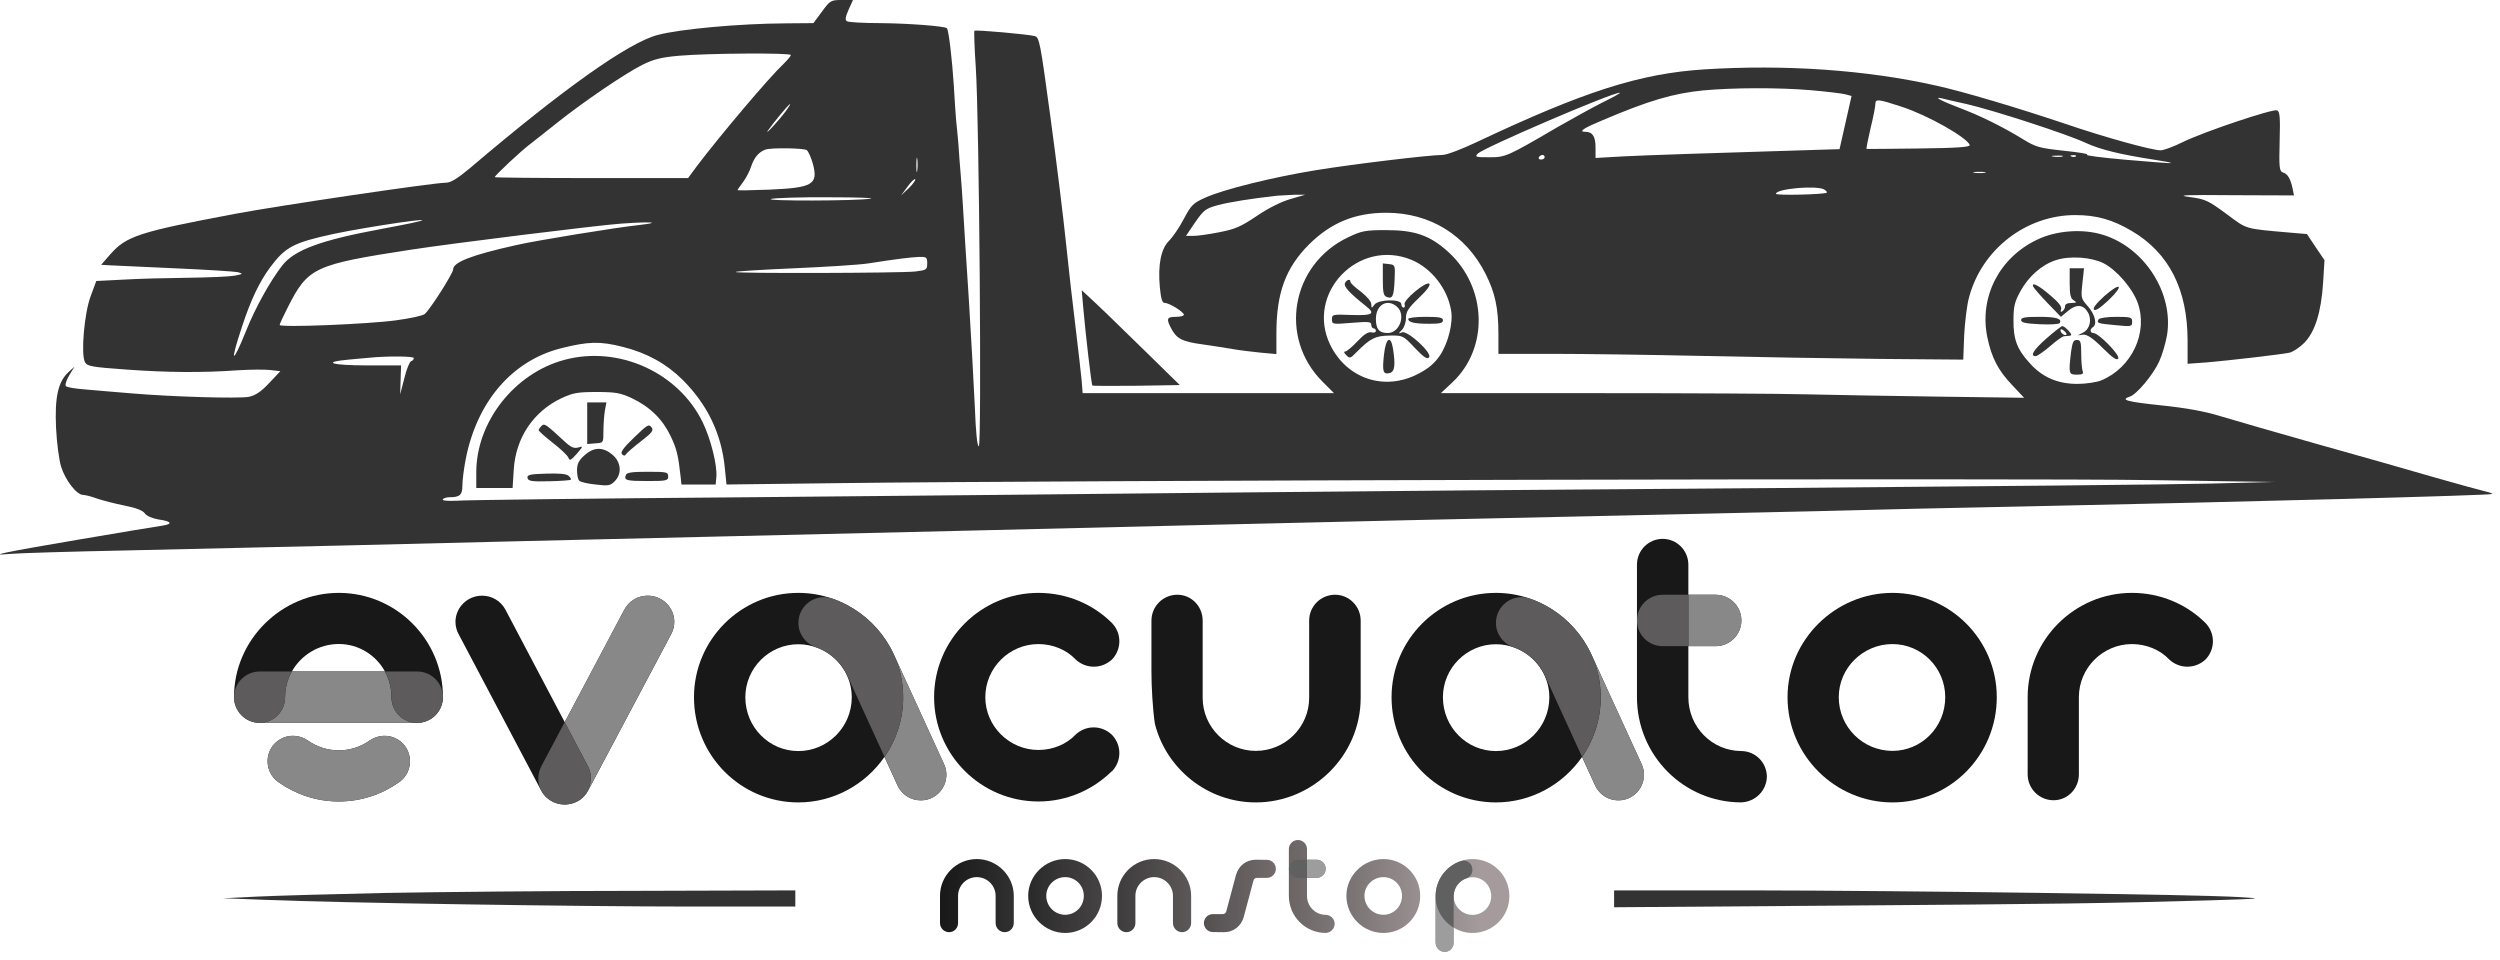 <svg width="125" height="48" viewBox="0 0 125 48" fill="none" xmlns="http://www.w3.org/2000/svg">
<path d="M41.1 0.578L40.672 1.156L39.273 1.168C37.018 1.179 34.034 1.445 32.89 1.746C31.421 2.128 28.149 4.452 23.512 8.395C22.876 8.927 22.54 9.135 22.298 9.135C21.673 9.135 13.937 10.28 11.729 10.696C6.941 11.598 6.329 11.806 5.531 12.697L5.057 13.24L5.438 13.263C5.658 13.275 7.138 13.344 8.722 13.414C10.318 13.483 11.74 13.575 11.902 13.61C12.168 13.691 12.145 13.703 11.729 13.784C11.474 13.83 10.434 13.876 9.416 13.888C8.398 13.899 6.941 13.934 6.19 13.98L4.814 14.05L4.536 14.801C4.212 15.657 4.039 17.715 4.247 18.108C4.363 18.316 4.571 18.351 6.317 18.478C8.398 18.629 10.145 18.64 11.902 18.513C12.503 18.478 13.232 18.467 13.509 18.501L14.018 18.559L13.452 19.16C13.035 19.6 12.769 19.773 12.434 19.843C11.914 19.935 8.641 19.843 6.583 19.669C5.785 19.6 4.744 19.519 4.27 19.473C3.796 19.438 3.357 19.369 3.299 19.311C3.241 19.253 3.31 19.022 3.461 18.767L3.727 18.328L3.426 18.605C2.906 19.08 2.732 19.854 2.802 21.381C2.836 22.121 2.952 23 3.056 23.335C3.264 24.006 3.831 24.746 4.155 24.746C4.27 24.746 4.582 24.827 4.86 24.931C5.138 25.023 5.75 25.185 6.224 25.278C6.803 25.393 7.138 25.52 7.242 25.671C7.335 25.798 7.601 25.914 7.913 25.971C8.583 26.064 8.664 26.203 8.109 26.284C7.878 26.318 5.97 26.631 3.877 26.989C0.269 27.602 -0.748 27.81 0.524 27.694C0.836 27.66 3.461 27.579 6.352 27.521C16.019 27.301 19.754 27.22 26.067 27.058C28.553 27 32.971 26.896 35.896 26.827C38.822 26.758 44.337 26.631 48.153 26.538C51.969 26.445 57.381 26.318 60.179 26.249C62.978 26.18 67.43 26.076 70.066 26.018C72.702 25.96 77.467 25.856 80.647 25.786C83.826 25.717 88.487 25.613 90.996 25.555C93.505 25.486 98.061 25.382 101.114 25.324C112.319 25.093 124.541 24.769 124.611 24.699C124.634 24.676 124.483 24.619 124.275 24.572C124.067 24.526 122.934 24.214 121.754 23.878C120.575 23.532 117.927 22.78 115.857 22.202C113.787 21.612 111.602 20.988 111 20.802C110.249 20.571 109.312 20.398 108.086 20.271C106.329 20.086 105.993 19.993 106.491 19.831C106.826 19.727 107.647 18.756 107.959 18.074C108.11 17.75 108.283 17.148 108.352 16.755C108.688 14.674 107.242 12.396 105.172 11.748C104.166 11.425 102.825 11.517 101.865 11.98C99.957 12.882 98.951 14.859 99.368 16.871C99.587 17.9 99.9 18.513 100.628 19.276L101.206 19.889L96.939 19.831C94.592 19.797 91.609 19.75 90.302 19.716C88.995 19.681 84.358 19.658 79.987 19.658H72.043L72.61 19.126C74.448 17.415 74.356 14.385 72.436 12.616C71.511 11.771 70.748 11.506 69.314 11.506C68.262 11.506 68.089 11.54 67.406 11.864C64.562 13.217 63.914 16.871 66.123 19.08L66.701 19.658H60.411H54.132L54.085 19.045C54.051 18.721 53.923 17.53 53.785 16.42C53.646 15.31 53.426 13.379 53.299 12.142C53.172 10.904 52.825 8.083 52.524 5.874C52.016 2.128 51.969 1.862 51.738 1.804C51.368 1.711 48.778 1.48 48.72 1.538C48.697 1.561 48.72 2.382 48.789 3.365C48.963 5.944 49.09 22.317 48.94 22.317C48.859 22.317 48.789 21.589 48.743 20.375C48.697 19.311 48.558 16.883 48.442 14.975C48.315 13.067 48.188 11.008 48.153 10.407C48.119 9.806 48.061 8.996 48.026 8.615C47.992 8.233 47.945 7.609 47.922 7.227C47.887 6.846 47.841 6.302 47.806 6.013C47.783 5.724 47.725 4.949 47.691 4.278C47.61 3.006 47.436 1.492 47.344 1.411C47.24 1.307 45.436 1.168 43.99 1.156C43.169 1.156 42.429 1.11 42.349 1.064C42.245 0.994 42.268 0.856 42.429 0.486L42.649 -3.10339e-06H42.083C41.551 -3.10339e-06 41.504 0.023 41.1 0.578ZM39.539 2.752C39.539 2.81 39.377 2.995 39.18 3.191C38.463 3.862 36.012 6.765 34.855 8.291L34.404 8.904H29.571C26.911 8.904 24.738 8.881 24.738 8.858C24.738 8.777 26.044 7.551 26.507 7.204C26.738 7.031 27.351 6.533 27.883 6.117C29.189 5.076 31.236 3.689 32.103 3.249C32.681 2.96 33.052 2.868 33.953 2.787C35.434 2.66 39.539 2.636 39.539 2.752ZM39.319 5.516C39.018 5.944 38.197 6.834 38.394 6.533C38.648 6.163 39.434 5.204 39.504 5.204C39.527 5.204 39.446 5.342 39.319 5.516ZM40.337 7.505C40.417 7.562 40.556 7.875 40.649 8.21C40.915 9.228 40.626 9.389 38.463 9.482C37.596 9.517 36.879 9.528 36.879 9.505C36.879 9.482 37.006 9.297 37.157 9.1C37.307 8.892 37.492 8.545 37.561 8.314C37.7 7.886 37.943 7.597 38.267 7.482C38.544 7.377 40.163 7.401 40.337 7.505ZM45.864 8.522C45.841 8.707 45.818 8.58 45.818 8.268C45.818 7.944 45.841 7.805 45.864 7.944C45.887 8.094 45.887 8.349 45.864 8.522ZM45.447 9.401L45.054 9.771L45.378 9.332C45.552 9.089 45.725 8.927 45.76 8.962C45.794 8.996 45.656 9.193 45.447 9.401ZM43.528 9.933C42.834 10.049 38.151 10.06 38.556 9.945C38.752 9.898 40.047 9.852 41.447 9.864C42.846 9.864 43.782 9.898 43.528 9.933ZM20.806 11.101C20.586 11.159 19.8 11.309 19.071 11.448C16.065 12.003 14.735 12.489 14.122 13.263C13.521 14.026 12.758 15.402 12.307 16.536C11.59 18.305 11.486 18.178 12.11 16.304C12.538 14.998 12.977 14.084 13.498 13.379C14.273 12.338 14.677 12.13 16.701 11.691C18.528 11.309 22.205 10.777 20.806 11.101ZM32.589 11.147C32.566 11.17 32.288 11.216 31.965 11.251C30.843 11.367 26.796 12.026 25.801 12.257C23.57 12.754 22.656 13.113 22.656 13.471C22.656 13.668 21.5 15.483 21.234 15.703C21.141 15.784 20.494 15.923 19.811 16.015C18.366 16.212 13.983 16.385 13.983 16.247C13.983 16.2 14.168 15.796 14.4 15.345C15.406 13.367 15.718 13.229 20.517 12.489C22.61 12.165 29.814 11.274 31.04 11.182C31.999 11.112 32.647 11.101 32.589 11.147ZM70.586 12.997C71.569 13.414 72.367 14.42 72.552 15.507C72.668 16.131 72.413 17.148 71.997 17.773C71.72 18.178 71.43 18.421 70.899 18.698C69.222 19.565 67.349 18.941 66.516 17.253C65.256 14.674 67.915 11.887 70.586 12.997ZM46.361 13.171C46.361 13.483 46.326 13.506 45.76 13.575C45.078 13.656 36.694 13.68 36.775 13.599C36.798 13.564 38.128 13.483 39.712 13.414C41.308 13.344 42.973 13.24 43.412 13.171C44.812 12.951 45.482 12.87 45.933 12.847C46.326 12.835 46.361 12.858 46.361 13.171ZM105.172 13.159C105.832 13.495 106.618 14.408 106.884 15.136C107.416 16.628 106.595 18.386 105.057 19.022C104.826 19.114 104.294 19.195 103.866 19.195C102.883 19.195 102.108 18.86 101.484 18.154C100.859 17.472 100.663 16.975 100.674 16.004C100.674 15.333 100.732 15.09 101.01 14.581C101.414 13.83 102.097 13.229 102.79 13.009C103.484 12.777 104.571 12.858 105.172 13.159ZM31.144 17.345C32.346 17.646 33.329 18.189 34.139 18.999C35.376 20.236 36.081 21.704 36.243 23.416L36.324 24.225L42.002 24.156C52.941 24.017 101.518 23.901 107.589 24.006L113.718 24.098L110.538 24.179C108.792 24.225 99.159 24.318 89.146 24.399C79.132 24.468 66.562 24.572 61.22 24.63C55.878 24.688 45.239 24.792 37.573 24.861C29.906 24.919 23.292 25 22.853 25.035C22.378 25.058 22.101 25.035 22.136 24.965C22.182 24.908 22.332 24.861 22.483 24.861C22.991 24.861 23.119 24.746 23.119 24.283C23.119 24.04 23.188 23.462 23.28 22.988C23.835 20.097 25.593 18.039 28.045 17.415C29.421 17.068 30.01 17.056 31.144 17.345ZM20.69 17.9C20.69 17.97 20.633 18.039 20.552 18.062C20.482 18.085 20.32 18.467 20.216 18.918L20.008 19.716L20.031 18.987L20.054 18.27H18.355C16.574 18.27 16.053 18.108 17.429 17.981C17.857 17.946 18.308 17.9 18.435 17.889C19.349 17.796 20.69 17.808 20.69 17.9Z" fill="black" fill-opacity="0.8"/>
<path d="M69.141 13.969C69.141 14.616 69.175 14.79 69.337 14.847C69.626 14.963 69.696 14.813 69.73 13.992C69.765 13.252 69.754 13.24 69.453 13.205L69.141 13.171V13.969Z" fill="black" fill-opacity="0.8"/>
<path d="M67.245 14.165C67.187 14.339 67.477 14.651 68.274 15.287C68.795 15.691 68.644 15.784 67.581 15.749C66.632 15.715 66.598 15.715 66.598 15.969C66.598 16.212 66.621 16.223 67.581 16.142C68.425 16.073 68.563 16.085 68.563 16.235C68.563 16.339 68.621 16.42 68.679 16.42C68.748 16.42 68.795 16.478 68.795 16.547C68.795 16.617 68.691 16.651 68.575 16.617C68.413 16.582 68.205 16.709 67.87 17.068C67.604 17.345 67.338 17.576 67.257 17.576C67.176 17.576 67.199 17.646 67.315 17.761C67.488 17.935 67.523 17.923 67.823 17.611C68.517 16.917 68.76 16.79 69.477 16.779C70.148 16.767 70.159 16.779 70.737 17.391C71.188 17.865 71.362 17.981 71.454 17.865C71.628 17.657 70.379 16.512 70.101 16.617C69.905 16.698 69.905 16.686 70.101 16.489C70.205 16.385 70.298 16.119 70.298 15.9C70.298 15.587 70.414 15.402 70.934 14.905C71.339 14.524 71.535 14.258 71.466 14.188C71.316 14.038 70.148 15.009 70.229 15.217C70.263 15.31 70.24 15.379 70.182 15.379C70.113 15.379 70.067 15.298 70.067 15.206C70.067 14.94 68.933 14.963 68.725 15.229C68.575 15.426 68.575 15.426 68.563 15.206C68.563 15.067 68.332 14.813 68.043 14.581C67.754 14.373 67.523 14.154 67.523 14.096C67.523 13.922 67.326 13.98 67.245 14.165ZM69.859 15.345C70.298 15.749 69.986 16.651 69.384 16.651C68.957 16.651 68.795 16.455 68.795 15.946C68.795 15.229 69.373 14.905 69.859 15.345Z" fill="black" fill-opacity="0.8"/>
<path d="M70.412 15.946C70.412 16.119 70.736 16.189 71.464 16.189C71.996 16.189 72.147 16.154 72.147 16.015C72.147 15.876 71.973 15.842 71.279 15.842C70.805 15.842 70.412 15.888 70.412 15.946Z" fill="black" fill-opacity="0.8"/>
<path d="M69.198 17.738C69.106 18.582 69.152 18.733 69.487 18.652C69.742 18.582 69.776 18.247 69.649 17.426C69.533 16.732 69.291 16.894 69.198 17.738Z" fill="black" fill-opacity="0.8"/>
<path d="M103.484 14.165C103.484 14.743 103.53 14.928 103.692 15.021C103.854 15.125 103.843 15.136 103.577 15.148C103.368 15.148 103.253 15.206 103.253 15.31C103.253 15.402 103.195 15.518 103.114 15.564C103.033 15.622 103.01 15.587 103.056 15.46C103.102 15.333 102.929 15.113 102.501 14.755C101.923 14.258 101.565 14.084 101.657 14.327C101.68 14.385 101.992 14.755 102.362 15.136L103.045 15.842L103.392 15.553C103.819 15.194 104.166 15.217 104.398 15.622C104.606 15.992 104.49 16.455 104.155 16.628L103.889 16.767L104.155 16.732C104.351 16.721 104.629 16.894 105.126 17.391C105.635 17.9 105.843 18.039 105.912 17.923C106.016 17.761 104.941 16.663 104.675 16.651C104.502 16.651 104.479 16.466 104.64 16.362C104.872 16.223 104.756 15.726 104.398 15.321C104.051 14.928 104.039 14.894 104.12 14.165L104.201 13.414H103.843H103.484V14.165Z" fill="black" fill-opacity="0.8"/>
<path d="M105.219 14.801C104.803 15.183 104.629 15.414 104.698 15.483C104.779 15.553 105.022 15.391 105.427 15.009C106.225 14.246 106.051 14.073 105.219 14.801Z" fill="black" fill-opacity="0.8"/>
<path d="M101.055 16.004C101.055 16.131 101.274 16.177 101.991 16.212C102.512 16.235 102.951 16.212 102.986 16.154C103.113 15.934 102.812 15.842 101.968 15.842C101.251 15.842 101.055 15.877 101.055 16.004Z" fill="black" fill-opacity="0.8"/>
<path d="M104.931 15.969C104.816 16.154 104.885 16.177 105.776 16.258C106.573 16.339 106.608 16.328 106.608 16.085C106.608 15.865 106.55 15.842 105.81 15.842C105.359 15.842 104.966 15.9 104.931 15.969Z" fill="black" fill-opacity="0.8"/>
<path d="M102.341 16.906C101.67 17.495 101.485 17.808 101.786 17.808C101.855 17.808 102.179 17.588 102.491 17.322C102.804 17.044 103.116 16.825 103.185 16.813C103.255 16.813 103.382 16.79 103.474 16.79C103.602 16.767 103.59 16.721 103.428 16.536C103.312 16.409 103.174 16.304 103.116 16.304C103.07 16.304 102.711 16.582 102.341 16.906ZM103.324 16.732C103.243 16.813 103.023 16.651 103.023 16.512C103.023 16.443 103.093 16.443 103.197 16.536C103.301 16.617 103.347 16.709 103.324 16.732Z" fill="black" fill-opacity="0.8"/>
<path d="M103.552 17.599C103.425 18.686 103.436 18.733 103.841 18.733C104.119 18.733 104.188 18.698 104.13 18.548C104.096 18.444 104.061 18.062 104.061 17.68C104.061 17.091 104.026 16.998 103.841 16.998C103.668 16.998 103.622 17.114 103.552 17.599Z" fill="black" fill-opacity="0.8"/>
<path d="M28.22 17.993C25.722 18.663 23.814 21.092 23.814 23.613V24.399H24.728H25.63L25.688 23.485C25.78 21.901 26.671 20.571 28.07 19.912C28.636 19.646 28.879 19.6 29.827 19.6C30.776 19.6 31.018 19.646 31.573 19.901C32.487 20.328 33.123 20.953 33.528 21.797C33.84 22.456 33.909 22.734 34.036 23.878L34.071 24.225H34.927H35.783L35.817 23.867C35.875 23.289 35.54 21.947 35.135 21.115C33.921 18.617 30.926 17.264 28.22 17.993Z" fill="black" fill-opacity="0.8"/>
<path d="M29.361 21.161V22.202L29.766 22.167C30.171 22.144 30.171 22.144 30.171 21.566C30.171 21.242 30.206 20.791 30.24 20.548L30.321 20.12H29.835H29.361V21.161Z" fill="black" fill-opacity="0.8"/>
<path d="M27.072 21.3C26.991 21.381 26.934 21.473 26.934 21.508C26.934 21.554 27.246 21.832 27.627 22.132C28.021 22.433 28.367 22.768 28.414 22.872C28.483 23.057 28.541 23.023 28.842 22.687C29.165 22.306 29.165 22.294 28.911 22.375C28.703 22.433 28.552 22.375 28.217 22.063C27.292 21.207 27.223 21.149 27.072 21.3Z" fill="black" fill-opacity="0.8"/>
<path d="M31.702 21.878C31.17 22.387 31.008 22.618 31.101 22.71C31.193 22.803 31.251 22.803 31.309 22.699C31.355 22.63 31.691 22.34 32.049 22.063C32.616 21.623 32.697 21.52 32.569 21.358C32.442 21.184 32.35 21.253 31.702 21.878Z" fill="black" fill-opacity="0.8"/>
<path d="M29.222 22.768C28.933 23.023 28.852 23.196 28.852 23.52C28.852 23.751 28.898 23.983 28.967 24.04C29.025 24.098 29.395 24.191 29.777 24.225C30.413 24.306 30.517 24.283 30.736 24.063C31.106 23.693 31.06 23.104 30.621 22.734C30.147 22.34 29.696 22.34 29.222 22.768Z" fill="black" fill-opacity="0.8"/>
<path d="M27.301 23.682C26.491 23.705 26.341 23.74 26.376 23.901C26.41 24.052 26.572 24.087 27.451 24.063C28.018 24.052 28.515 24.017 28.538 23.983C28.573 23.959 28.515 23.867 28.422 23.786C28.318 23.693 27.937 23.659 27.301 23.682Z" fill="black" fill-opacity="0.8"/>
<path d="M31.293 23.751C31.189 24.017 31.316 24.052 32.392 24.052C33.328 24.052 33.409 24.029 33.409 23.821C33.409 23.601 33.328 23.589 32.38 23.589C31.605 23.589 31.34 23.624 31.293 23.751Z" fill="black" fill-opacity="0.8"/>
<path d="M85.212 3.469C81.986 3.677 79.21 4.568 73.845 7.1C73.094 7.458 72.33 7.747 72.122 7.747C71.475 7.747 67.624 8.21 65.785 8.511C63.6 8.869 61.183 9.47 60.281 9.875C59.657 10.153 59.564 10.245 59.194 10.939C58.974 11.367 58.639 11.852 58.454 12.037C58.05 12.431 57.888 13.24 57.992 14.362C58.05 14.951 58.107 15.148 58.246 15.148C58.466 15.148 59.194 15.599 59.194 15.738C59.194 15.796 59.009 15.842 58.789 15.842C58.35 15.842 58.304 15.934 58.547 16.397C58.824 16.94 59.102 17.079 60.119 17.218C60.663 17.299 61.368 17.403 61.68 17.461C62.004 17.518 62.605 17.588 63.045 17.634L63.82 17.704V16.674C63.82 14.639 64.282 13.39 65.462 12.211C66.549 11.136 67.751 10.638 69.312 10.638C71.498 10.638 73.302 11.748 74.284 13.703C74.759 14.651 74.921 15.402 74.921 16.721V17.692H77.615C79.083 17.692 82.46 17.738 85.096 17.796C87.733 17.854 91.757 17.923 94.023 17.946L98.163 17.981L98.209 16.767C98.244 16.096 98.348 15.241 98.452 14.87C99.088 12.465 101.308 10.754 103.76 10.754C104.835 10.754 105.633 10.985 106.593 11.552C108.454 12.65 109.379 14.477 109.379 17.033V18.189L110.339 18.12C111.426 18.027 114.028 17.727 114.479 17.634C114.652 17.588 114.976 17.38 115.207 17.148C115.751 16.605 116.063 15.599 116.156 14.119L116.225 13.009L115.786 12.361L115.346 11.702L114.525 11.633C112.166 11.425 112.386 11.482 111.322 10.696C110.409 10.025 110.27 9.956 109.483 9.852C108.79 9.76 109.194 9.736 111.669 9.76L114.699 9.771L114.629 9.424C114.525 8.938 114.386 8.696 114.155 8.626C113.97 8.568 113.947 8.407 113.982 7.065C114.016 5.863 113.993 5.574 113.854 5.516C113.635 5.435 110.212 6.58 109.148 7.1C108.686 7.331 108.177 7.516 108.038 7.516C107.587 7.516 105.251 6.869 103.251 6.186C100.88 5.389 98.128 4.568 96.798 4.278C93.306 3.492 89.236 3.215 85.212 3.469ZM90.543 4.51C91.329 4.579 92.115 4.672 92.277 4.718L92.578 4.799L92.277 6.129L91.977 7.458L91.167 7.482C85.085 7.667 82.367 7.759 81.199 7.817L79.777 7.898V7.377C79.777 6.822 79.627 6.591 79.268 6.591C78.898 6.591 79.176 6.406 80.124 6.013C82.46 5.019 83.662 4.672 85.154 4.521C86.646 4.383 88.889 4.371 90.543 4.51ZM80.124 5.123C79.581 5.4 78.575 5.955 77.869 6.36C75.337 7.84 75.279 7.863 74.458 7.863C73.787 7.863 73.729 7.852 73.891 7.678C74.204 7.377 80.598 4.625 80.991 4.637C81.061 4.637 80.668 4.857 80.124 5.123ZM98.336 5.204C99.724 5.527 103.355 6.707 104.292 7.146C105.02 7.482 106.014 7.724 107.737 7.99C108.2 8.06 108.57 8.129 108.547 8.152C108.524 8.175 107.529 8.094 106.315 7.99C105.113 7.886 104.222 7.771 104.349 7.736C104.477 7.701 103.968 7.62 103.216 7.539C101.956 7.401 101.805 7.366 101.112 6.938C100.106 6.325 98.984 5.77 97.932 5.377C97.076 5.053 96.648 4.822 97.076 4.914C97.192 4.949 97.77 5.076 98.336 5.204ZM95.099 5.342C96.382 5.759 98.359 6.88 98.487 7.25C98.51 7.354 97.885 7.401 95.943 7.424C94.52 7.447 93.353 7.447 93.329 7.447C93.306 7.435 93.399 6.973 93.526 6.418C93.665 5.863 93.769 5.319 93.769 5.192C93.769 4.938 93.908 4.949 95.099 5.342ZM77.233 7.863C77.233 7.921 77.152 7.979 77.048 7.979C76.956 7.979 76.909 7.921 76.944 7.863C76.979 7.794 77.06 7.747 77.129 7.747C77.187 7.747 77.233 7.794 77.233 7.863ZM103.112 7.828C102.996 7.852 102.788 7.852 102.649 7.828C102.499 7.805 102.592 7.782 102.846 7.782C103.1 7.771 103.216 7.794 103.112 7.828ZM103.794 7.817C103.76 7.852 103.656 7.863 103.575 7.828C103.482 7.794 103.517 7.759 103.644 7.759C103.771 7.747 103.841 7.782 103.794 7.817ZM99.238 8.638C99.088 8.661 98.857 8.661 98.718 8.638C98.568 8.615 98.683 8.592 98.972 8.592C99.261 8.592 99.377 8.615 99.238 8.638ZM91.225 9.482C91.317 9.54 91.364 9.609 91.341 9.632C91.236 9.725 88.796 9.783 88.796 9.69C88.796 9.436 90.866 9.251 91.225 9.482ZM64.513 9.956C64.062 10.083 63.392 10.419 62.837 10.8C62.062 11.321 61.761 11.459 60.975 11.61C60.455 11.714 59.877 11.795 59.668 11.795H59.298L59.761 11.112C60.189 10.5 60.27 10.43 60.894 10.257C61.472 10.106 62.525 9.933 63.877 9.783C64.074 9.771 64.456 9.748 64.745 9.736H65.265L64.513 9.956Z" fill="black" fill-opacity="0.8"/>
<path d="M54.167 15.437C54.271 16.628 54.572 19.241 54.618 19.276C54.641 19.299 55.635 19.299 56.827 19.288L58.989 19.253L57.277 17.576C55.566 15.9 54.988 15.345 54.398 14.801L54.086 14.512L54.167 15.437Z" fill="black" fill-opacity="0.8"/>
<path d="M19.299 44.646C16.662 44.704 13.748 44.785 12.823 44.831L11.146 44.912L13.286 44.993C16.928 45.144 29 45.328 34.516 45.328H39.766V44.924V44.519L31.938 44.542C27.624 44.542 21.935 44.6 19.299 44.646Z" fill="black" fill-opacity="0.8"/>
<path d="M80.705 44.947V45.363L91.725 45.282C102.745 45.201 105.451 45.167 110.539 45.016C113.129 44.935 113.198 44.924 111.984 44.855C110.018 44.727 95.194 44.531 87.562 44.519H80.705V44.947Z" fill="black" fill-opacity="0.8"/>
<g clip-path="url(#clip0_1331_827)">
<path d="M16.94 29.644C14.087 29.644 11.701 31.982 11.701 34.851C11.701 35.568 12.278 36.145 12.995 36.145H20.853C21.57 36.145 22.147 35.568 22.147 34.851C22.147 31.982 19.809 29.644 16.94 29.644ZM16.94 32.2C17.931 32.2 18.797 32.754 19.247 33.573H14.594C15.054 32.754 15.938 32.2 16.94 32.2Z" fill="#181818"/>
<path d="M19.882 36.971C19.445 36.708 18.898 36.736 18.48 37.029C18.043 37.336 17.51 37.517 16.939 37.517C16.368 37.517 15.835 37.336 15.398 37.029C14.98 36.736 14.433 36.708 13.996 36.971C13.206 37.446 13.168 38.575 13.92 39.108C14.778 39.716 15.823 40.074 16.939 40.074C18.055 40.074 19.1 39.716 19.958 39.108C20.71 38.575 20.672 37.446 19.882 36.971Z" fill="#181818"/>
<path d="M19.572 34.851C19.572 34.387 19.452 33.952 19.244 33.573H14.591C14.378 33.952 14.255 34.387 14.255 34.851C14.255 35.568 13.678 36.145 12.992 36.145H20.85C20.148 36.145 19.572 35.568 19.572 34.851Z" fill="#888888"/>
<path d="M20.852 33.573H19.246C19.454 33.952 19.574 34.387 19.574 34.851C19.574 35.568 20.151 36.145 20.852 36.145C21.57 36.145 22.146 35.568 22.146 34.851C22.146 34.15 21.57 33.573 20.852 33.573Z" fill="#5D5B5B"/>
<path d="M14.258 34.851C14.258 34.387 14.381 33.952 14.594 33.573H12.995C12.278 33.573 11.701 34.15 11.701 34.851C11.701 35.568 12.278 36.145 12.995 36.145C13.681 36.145 14.258 35.568 14.258 34.851Z" fill="#5D5B5B"/>
<path d="M19.882 36.971C19.445 36.708 18.898 36.736 18.48 37.029C18.043 37.336 17.51 37.517 16.939 37.517C16.368 37.517 15.835 37.336 15.398 37.029C14.98 36.736 14.433 36.708 13.996 36.971C13.206 37.446 13.168 38.575 13.92 39.108C14.778 39.716 15.823 40.074 16.939 40.074C18.055 40.074 19.1 39.716 19.958 39.108C20.71 38.575 20.672 37.446 19.882 36.971Z" fill="#888888"/>
<path d="M32.387 29.784C31.887 29.784 31.449 30.05 31.215 30.488L28.236 36.107L25.275 30.488C25.04 30.05 24.602 29.784 24.102 29.784C23.367 29.784 22.773 30.378 22.773 31.097C22.773 31.316 22.836 31.535 22.93 31.707L27.057 39.523C27.061 39.532 27.068 39.54 27.073 39.549C27.206 39.791 27.414 39.983 27.668 40.1C27.68 40.105 27.693 40.111 27.706 40.117C27.745 40.134 27.786 40.149 27.828 40.162C27.858 40.171 27.888 40.179 27.918 40.187C27.945 40.193 27.971 40.199 27.999 40.204C28.025 40.209 28.052 40.212 28.08 40.216C28.119 40.22 28.158 40.223 28.198 40.224C28.208 40.224 28.218 40.226 28.229 40.226C28.232 40.226 28.234 40.226 28.236 40.226C28.239 40.226 28.242 40.226 28.245 40.226C28.263 40.226 28.28 40.223 28.298 40.223C28.323 40.222 28.348 40.22 28.373 40.218C28.819 40.176 29.202 39.924 29.401 39.538L33.559 31.707C33.653 31.535 33.716 31.316 33.716 31.097C33.716 30.378 33.122 29.784 32.387 29.784Z" fill="#181818"/>
<path d="M32.383 29.784C31.883 29.784 31.445 30.05 31.211 30.488L28.232 36.107L29.382 38.288C29.491 38.475 29.538 38.679 29.538 38.898C29.538 39.582 29.022 40.145 28.369 40.218C28.815 40.176 29.198 39.924 29.398 39.538L33.556 31.707C33.649 31.535 33.712 31.316 33.712 31.097C33.712 30.378 33.118 29.784 32.383 29.784Z" fill="#888888"/>
<path d="M29.54 38.898C29.54 38.679 29.493 38.475 29.384 38.288L28.235 36.107L27.07 38.303C26.977 38.491 26.914 38.694 26.914 38.929C26.914 39.156 26.971 39.366 27.071 39.549C27.205 39.784 27.412 39.98 27.666 40.099C27.678 40.105 27.691 40.111 27.704 40.117C27.743 40.134 27.785 40.149 27.826 40.162C27.856 40.171 27.886 40.179 27.916 40.186C27.943 40.193 27.97 40.199 27.997 40.204C28.024 40.209 28.051 40.212 28.078 40.215C28.117 40.22 28.156 40.223 28.196 40.224C28.209 40.224 28.221 40.226 28.235 40.226C28.256 40.226 28.276 40.224 28.297 40.223C28.322 40.222 28.346 40.22 28.371 40.218C29.024 40.145 29.54 39.583 29.54 38.898Z" fill="#5D5B5B"/>
<path d="M47.202 38.206L44.663 32.664C44.657 32.65 44.65 32.638 44.643 32.625C44.63 32.597 44.615 32.569 44.602 32.542C44.575 32.49 44.549 32.438 44.521 32.387C44.513 32.372 44.504 32.357 44.496 32.342C44.007 31.469 43.276 30.751 42.399 30.275C42.398 30.275 42.398 30.275 42.397 30.274C42.328 30.237 42.259 30.202 42.188 30.168C42.18 30.163 42.172 30.159 42.163 30.155C42.099 30.125 42.035 30.096 41.969 30.067C41.954 30.061 41.938 30.054 41.922 30.047C41.863 30.023 41.802 29.999 41.742 29.976C41.719 29.968 41.697 29.959 41.675 29.951C41.65 29.942 41.625 29.932 41.6 29.924C41.588 29.919 41.576 29.917 41.564 29.914C41.044 29.739 40.49 29.644 39.917 29.644C37.041 29.644 34.699 31.986 34.699 34.862C34.699 37.779 37.041 40.121 39.917 40.121C41.685 40.121 43.272 39.222 44.224 37.846L44.876 39.271C45.084 39.726 45.538 40.018 46.039 40.018C46.971 40.018 47.59 39.053 47.202 38.206ZM39.917 37.553C38.459 37.553 37.267 36.361 37.267 34.862C37.267 33.403 38.459 32.212 39.917 32.212C40.265 32.212 40.597 32.281 40.904 32.404C40.927 32.413 40.949 32.422 40.972 32.431C41.04 32.461 41.107 32.492 41.172 32.527C41.178 32.53 41.183 32.533 41.188 32.536C42.017 32.987 42.588 33.861 42.588 34.862C42.588 36.361 41.376 37.553 39.917 37.553Z" fill="#181818"/>
<path d="M47.205 38.206L44.666 32.664C44.659 32.651 44.652 32.638 44.646 32.625C44.974 33.303 45.159 34.062 45.159 34.862C45.159 35.973 44.812 37 44.227 37.846L44.879 39.271C45.087 39.726 45.541 40.018 46.042 40.018C46.974 40.018 47.593 39.054 47.205 38.206Z" fill="#888888"/>
<path d="M44.646 32.625C44.633 32.597 44.618 32.57 44.605 32.542C44.578 32.49 44.552 32.438 44.524 32.388C44.516 32.372 44.507 32.357 44.498 32.342C44.01 31.471 43.279 30.752 42.401 30.275C42.401 30.275 42.4 30.275 42.4 30.274C42.331 30.237 42.261 30.202 42.191 30.168C42.183 30.164 42.175 30.16 42.166 30.155C42.102 30.125 42.037 30.096 41.972 30.068C41.956 30.061 41.941 30.054 41.925 30.047C41.865 30.023 41.805 29.999 41.745 29.976C41.722 29.968 41.7 29.959 41.678 29.951C41.641 29.938 41.603 29.926 41.566 29.914C40.752 29.661 39.92 30.284 39.92 31.144C39.92 31.696 40.275 32.179 40.796 32.359C40.834 32.372 40.87 32.389 40.907 32.404C40.929 32.413 40.952 32.422 40.974 32.431C41.043 32.46 41.109 32.493 41.175 32.527C41.18 32.53 41.186 32.533 41.191 32.536C41.69 32.804 42.1 33.22 42.344 33.732L44.227 37.846C44.812 37 45.159 35.973 45.159 34.862C45.159 34.062 44.974 33.303 44.646 32.625Z" fill="#5D5B5B"/>
<path d="M55.605 31.158C56.089 31.674 56.089 32.454 55.605 32.969C55.09 33.454 54.309 33.454 53.794 32.985C53.326 32.486 52.639 32.204 51.92 32.204C50.468 32.204 49.266 33.391 49.266 34.859C49.266 36.311 50.468 37.498 51.92 37.498C52.639 37.498 53.326 37.217 53.794 36.717C54.309 36.249 55.09 36.249 55.605 36.748C56.089 37.264 56.089 38.044 55.605 38.559L55.574 38.575C54.637 39.496 53.341 40.074 51.92 40.074C49.047 40.074 46.705 37.732 46.705 34.859C46.705 31.986 49.047 29.644 51.92 29.644C53.341 29.644 54.653 30.206 55.605 31.158Z" fill="#181818"/>
<path d="M60.133 31.033V34.89C60.133 36.358 61.335 37.544 62.788 37.544C64.255 37.544 65.458 36.358 65.458 34.89V31.033C65.458 30.315 66.035 29.737 66.754 29.737C67.456 29.737 68.034 30.315 68.034 31.033V34.89C68.034 37.779 65.645 40.121 62.788 40.121C60.367 40.121 58.306 38.435 57.744 36.186C57.635 35.468 57.572 34.328 57.572 33.594V31.033C57.572 30.315 58.15 29.737 58.868 29.737C59.571 29.737 60.133 30.315 60.133 31.033Z" fill="#181818"/>
<path d="M82.081 38.206L79.542 32.664C79.535 32.65 79.528 32.638 79.522 32.625C79.509 32.597 79.494 32.569 79.481 32.542C79.454 32.49 79.428 32.438 79.4 32.387C79.392 32.372 79.383 32.357 79.374 32.342C78.886 31.469 78.155 30.751 77.278 30.275C77.277 30.275 77.276 30.275 77.276 30.274C77.207 30.237 77.138 30.202 77.067 30.168C77.059 30.163 77.051 30.159 77.042 30.155C76.978 30.125 76.913 30.096 76.848 30.067C76.833 30.061 76.817 30.054 76.801 30.047C76.742 30.023 76.681 29.999 76.621 29.976C76.598 29.968 76.576 29.959 76.554 29.951C76.529 29.942 76.504 29.932 76.479 29.924C76.467 29.919 76.455 29.917 76.443 29.913C75.923 29.739 75.369 29.644 74.796 29.644C71.92 29.644 69.578 31.986 69.578 34.862C69.578 37.779 71.92 40.121 74.796 40.121C76.564 40.121 78.15 39.222 79.103 37.846L79.755 39.271C79.963 39.726 80.417 40.018 80.918 40.018C81.85 40.018 82.469 39.053 82.081 38.206ZM74.796 37.553C73.338 37.553 72.146 36.361 72.146 34.862C72.146 33.403 73.338 32.212 74.796 32.212C75.144 32.212 75.476 32.281 75.783 32.404C75.805 32.413 75.828 32.422 75.851 32.431C75.919 32.461 75.986 32.492 76.051 32.527C76.056 32.53 76.062 32.533 76.067 32.536C76.896 32.987 77.467 33.861 77.467 34.862C77.467 36.361 76.255 37.553 74.796 37.553Z" fill="#181818"/>
<path d="M82.084 38.206L79.544 32.664C79.538 32.651 79.531 32.638 79.525 32.625C79.853 33.303 80.037 34.062 80.037 34.862C80.037 35.973 79.691 37 79.106 37.846L79.757 39.271C79.966 39.726 80.42 40.018 80.921 40.018C81.853 40.018 82.472 39.054 82.084 38.206Z" fill="#888888"/>
<path d="M79.523 32.625C79.51 32.597 79.495 32.57 79.481 32.542C79.455 32.49 79.429 32.438 79.401 32.388C79.393 32.372 79.384 32.357 79.375 32.342C78.887 31.471 78.156 30.752 77.278 30.275C77.278 30.275 77.277 30.275 77.277 30.275C77.208 30.237 77.138 30.202 77.068 30.168C77.06 30.164 77.051 30.16 77.043 30.155C76.979 30.125 76.914 30.096 76.849 30.068C76.833 30.061 76.818 30.054 76.802 30.047C76.743 30.023 76.682 29.999 76.621 29.976C76.599 29.968 76.577 29.959 76.554 29.951C76.518 29.938 76.48 29.926 76.443 29.914C75.629 29.662 74.797 30.284 74.797 31.144C74.797 31.696 75.152 32.179 75.673 32.359C75.711 32.373 75.747 32.389 75.784 32.404C75.806 32.413 75.829 32.422 75.852 32.431C75.92 32.461 75.986 32.493 76.052 32.527C76.057 32.53 76.063 32.533 76.068 32.536C76.567 32.804 76.977 33.221 77.221 33.732L79.103 37.846C79.689 37 80.035 35.973 80.035 34.862C80.035 34.062 79.85 33.303 79.523 32.625Z" fill="#5D5B5B"/>
<path d="M87.07 37.552C87.063 37.552 87.056 37.551 87.049 37.551H87.07C85.61 37.551 84.418 36.358 84.418 34.857V32.308H85.775C86.491 32.308 87.064 31.738 87.069 31.023C87.064 30.308 86.491 29.738 85.775 29.738H84.418V28.237C84.418 27.521 83.847 26.948 83.133 26.942C82.418 26.948 81.848 27.521 81.848 28.237V34.857C81.848 37.772 84.183 40.112 87.054 40.12C87.059 40.12 87.065 40.119 87.07 40.119C87.773 40.088 88.332 39.528 88.344 38.825C88.332 38.122 87.773 37.562 87.07 37.552Z" fill="#181818"/>
<path d="M84.418 29.738H83.133C82.423 29.738 81.848 30.314 81.848 31.023C81.848 31.733 82.423 32.308 83.133 32.308H84.418V29.738Z" fill="#5D5B5B"/>
<path d="M85.779 32.308C86.495 32.308 87.068 31.738 87.074 31.023C87.068 30.308 86.495 29.738 85.779 29.738H84.422V32.308H85.779Z" fill="#888888"/>
<path d="M89.377 34.859C89.377 31.986 91.766 29.644 94.623 29.644C97.496 29.644 99.839 31.986 99.839 34.859C99.839 37.779 97.496 40.121 94.623 40.121C91.766 40.121 89.377 37.779 89.377 34.859ZM94.623 37.544C96.076 37.544 97.262 36.358 97.262 34.859C97.262 33.391 96.076 32.204 94.623 32.204C93.156 32.204 91.938 33.391 91.938 34.859C91.938 36.358 93.156 37.544 94.623 37.544Z" fill="#181818"/>
<path d="M103.944 34.859V38.716C103.944 39.434 103.381 40.012 102.679 40.012C101.96 40.012 101.383 39.434 101.383 38.716V34.859C101.383 31.986 103.725 29.644 106.598 29.644C108.019 29.644 109.331 30.206 110.283 31.158C110.767 31.674 110.767 32.454 110.283 32.969C109.768 33.454 108.987 33.454 108.472 32.985C108.003 32.486 107.316 32.204 106.598 32.204C105.146 32.204 103.944 33.391 103.944 34.859Z" fill="#181818"/>
</g>
<path d="M47 46.152V44.792C47 43.779 47.826 42.953 48.839 42.953C49.847 42.953 50.689 43.779 50.689 44.792V46.152C50.689 46.405 50.486 46.609 50.238 46.609C49.985 46.609 49.781 46.405 49.781 46.152V44.792C49.781 44.274 49.357 43.856 48.839 43.856C48.327 43.856 47.903 44.274 47.903 44.792V46.152C47.903 46.405 47.705 46.609 47.457 46.609C47.204 46.609 47 46.405 47 46.152Z" fill="url(#paint0_linear_1331_827)"/>
<path d="M51.41 44.792C51.41 43.779 52.253 42.953 53.26 42.953C54.274 42.953 55.1 43.779 55.1 44.792C55.1 45.822 54.274 46.648 53.26 46.648C52.253 46.648 51.41 45.822 51.41 44.792ZM53.26 45.739C53.773 45.739 54.191 45.32 54.191 44.792C54.191 44.274 53.773 43.856 53.26 43.856C52.743 43.856 52.313 44.274 52.313 44.792C52.313 45.32 52.743 45.739 53.26 45.739Z" fill="url(#paint1_linear_1331_827)"/>
<path d="M55.867 46.152V44.792C55.867 43.779 56.693 42.953 57.706 42.953C58.714 42.953 59.557 43.779 59.557 44.792V46.152C59.557 46.405 59.353 46.609 59.105 46.609C58.852 46.609 58.648 46.405 58.648 46.152V44.792C58.648 44.274 58.224 43.856 57.706 43.856C57.194 43.856 56.77 44.274 56.77 44.792V46.152C56.77 46.405 56.572 46.609 56.324 46.609C56.071 46.609 55.867 46.405 55.867 46.152Z" fill="url(#paint2_linear_1331_827)"/>
<path d="M60.65 45.706H61.141C61.223 45.706 61.289 45.651 61.311 45.579L61.801 43.745C61.934 43.278 62.319 42.986 62.792 42.986L63.338 42.991C63.591 42.991 63.789 43.189 63.795 43.443C63.789 43.696 63.591 43.894 63.338 43.894H62.847C62.765 43.894 62.699 43.944 62.677 44.015L62.187 45.849C62.055 46.317 61.669 46.609 61.196 46.609L60.65 46.603C60.397 46.603 60.199 46.405 60.193 46.152C60.199 45.899 60.397 45.706 60.65 45.706Z" fill="url(#paint3_linear_1331_827)"/>
<path d="M66.285 45.741C66.283 45.741 66.28 45.741 66.278 45.741H66.285C65.77 45.741 65.35 45.321 65.35 44.791V43.892H65.828C66.081 43.892 66.283 43.691 66.285 43.439C66.283 43.187 66.081 42.986 65.828 42.986H65.35V42.456C65.35 42.204 65.149 42.002 64.897 42C64.644 42.002 64.443 42.204 64.443 42.456V44.791C64.443 45.819 65.267 46.644 66.28 46.647C66.281 46.647 66.283 46.647 66.285 46.647C66.533 46.636 66.73 46.438 66.734 46.191C66.73 45.943 66.533 45.745 66.285 45.741Z" fill="url(#paint4_linear_1331_827)"/>
<path d="M65.35 42.986H64.897C64.646 42.986 64.443 43.189 64.443 43.439C64.443 43.689 64.646 43.892 64.897 43.892H65.35V42.986Z" fill="#606060"/>
<path d="M65.828 43.892C66.081 43.892 66.283 43.691 66.285 43.439C66.283 43.187 66.081 42.986 65.828 42.986H65.35V43.892H65.828Z" fill="#9D9D9D"/>
<path d="M67.32 44.792C67.32 43.779 68.163 42.953 69.171 42.953C70.184 42.953 71.01 43.779 71.01 44.792C71.01 45.822 70.184 46.648 69.171 46.648C68.163 46.648 67.32 45.822 67.32 44.792ZM69.171 45.739C69.683 45.739 70.101 45.32 70.101 44.792C70.101 44.274 69.683 43.856 69.171 43.856C68.653 43.856 68.223 44.274 68.223 44.792C68.223 45.32 68.653 45.739 69.171 45.739Z" fill="url(#paint5_linear_1331_827)"/>
<path d="M73.629 46.648C73.286 46.648 72.961 46.551 72.682 46.384V47.138C72.682 47.411 72.451 47.627 72.176 47.591C71.945 47.56 71.779 47.352 71.779 47.119V44.818C71.779 44.817 71.779 44.815 71.779 44.814C71.779 44.812 71.779 44.81 71.779 44.808C71.779 43.779 72.622 42.953 73.629 42.953C74.643 42.953 75.469 43.779 75.469 44.808C75.469 45.822 74.643 46.648 73.629 46.648ZM73.629 43.861C73.539 43.861 73.451 43.875 73.368 43.899C73.35 43.907 73.332 43.916 73.313 43.922C72.973 44.041 72.719 44.354 72.686 44.735C72.685 44.748 72.685 44.761 72.684 44.774C72.683 44.787 72.683 44.8 72.683 44.812C72.685 45.328 73.113 45.744 73.629 45.744C74.142 45.744 74.56 45.326 74.56 44.808C74.56 44.28 74.142 43.861 73.629 43.861Z" fill="url(#paint6_linear_1331_827)"/>
<path d="M72.682 46.384V47.138C72.682 47.411 72.451 47.627 72.176 47.591C71.945 47.56 71.779 47.352 71.779 47.119V44.818C71.779 44.817 71.779 44.815 71.779 44.814C71.782 45.479 72.147 46.063 72.682 46.384Z" fill="#9D9D9D"/>
<path d="M73.042 43.055C73.326 42.961 73.618 43.169 73.618 43.468V43.507C73.618 43.677 73.518 43.824 73.368 43.898C72.997 44.005 72.717 44.332 72.686 44.735C72.685 44.748 72.685 44.761 72.684 44.774C72.683 44.786 72.682 44.797 72.682 44.808C72.682 44.81 72.683 44.811 72.683 44.812C72.682 44.814 72.682 44.816 72.682 44.818V46.384C72.146 46.063 71.781 45.479 71.779 44.814C71.781 43.99 72.311 43.297 73.042 43.055Z" fill="#606060"/>
<defs>
<linearGradient id="paint0_linear_1331_827" x1="47" y1="44.106" x2="64.792" y2="44.106" gradientUnits="userSpaceOnUse">
<stop stop-color="#181818"/>
<stop offset="0.024" stop-color="#1B1B1B"/>
<stop offset="0.048" stop-color="#1E1D1D"/>
<stop offset="0.071" stop-color="#212020"/>
<stop offset="0.095" stop-color="#232323"/>
<stop offset="0.119" stop-color="#262526"/>
<stop offset="0.143" stop-color="#292828"/>
<stop offset="0.167" stop-color="#2C2B2B"/>
<stop offset="0.19" stop-color="#2F2E2E"/>
<stop offset="0.214" stop-color="#323131"/>
<stop offset="0.238" stop-color="#363434"/>
<stop offset="0.262" stop-color="#393737"/>
<stop offset="0.286" stop-color="#3C393A"/>
<stop offset="0.31" stop-color="#3F3C3D"/>
<stop offset="0.333" stop-color="#423F40"/>
<stop offset="0.357" stop-color="#454243"/>
<stop offset="0.381" stop-color="#494546"/>
<stop offset="0.405" stop-color="#4C4849"/>
<stop offset="0.429" stop-color="#4F4C4C"/>
<stop offset="0.452" stop-color="#534F4F"/>
<stop offset="0.476" stop-color="#565252"/>
<stop offset="0.5" stop-color="#595555"/>
<stop offset="0.524" stop-color="#5D5859"/>
<stop offset="0.548" stop-color="#605B5C"/>
<stop offset="0.571" stop-color="#645E5F"/>
<stop offset="0.595" stop-color="#676262"/>
<stop offset="0.619" stop-color="#6B6565"/>
<stop offset="0.643" stop-color="#6E6869"/>
<stop offset="0.667" stop-color="#726B6C"/>
<stop offset="0.69" stop-color="#756F6F"/>
<stop offset="0.714" stop-color="#797273"/>
<stop offset="0.738" stop-color="#7C7576"/>
<stop offset="0.762" stop-color="#807979"/>
<stop offset="0.786" stop-color="#847C7D"/>
<stop offset="0.81" stop-color="#877F80"/>
<stop offset="0.833" stop-color="#8B8384"/>
<stop offset="0.857" stop-color="#8F8687"/>
<stop offset="0.881" stop-color="#928A8B"/>
<stop offset="0.905" stop-color="#968D8E"/>
<stop offset="0.929" stop-color="#9A9191"/>
<stop offset="0.952" stop-color="#9D9495"/>
<stop offset="0.976" stop-color="#A19898"/>
<stop offset="1" stop-color="#A59B9C"/>
</linearGradient>
<linearGradient id="paint1_linear_1331_827" x1="48.654" y1="44.106" x2="66.446" y2="44.106" gradientUnits="userSpaceOnUse">
<stop stop-color="#181818"/>
<stop offset="0.024" stop-color="#1B1B1B"/>
<stop offset="0.048" stop-color="#1E1D1D"/>
<stop offset="0.071" stop-color="#212020"/>
<stop offset="0.095" stop-color="#232323"/>
<stop offset="0.119" stop-color="#262526"/>
<stop offset="0.143" stop-color="#292828"/>
<stop offset="0.167" stop-color="#2C2B2B"/>
<stop offset="0.19" stop-color="#2F2E2E"/>
<stop offset="0.214" stop-color="#323131"/>
<stop offset="0.238" stop-color="#363434"/>
<stop offset="0.262" stop-color="#393737"/>
<stop offset="0.286" stop-color="#3C393A"/>
<stop offset="0.31" stop-color="#3F3C3D"/>
<stop offset="0.333" stop-color="#423F40"/>
<stop offset="0.357" stop-color="#454243"/>
<stop offset="0.381" stop-color="#494546"/>
<stop offset="0.405" stop-color="#4C4849"/>
<stop offset="0.429" stop-color="#4F4C4C"/>
<stop offset="0.452" stop-color="#534F4F"/>
<stop offset="0.476" stop-color="#565252"/>
<stop offset="0.5" stop-color="#595555"/>
<stop offset="0.524" stop-color="#5D5859"/>
<stop offset="0.548" stop-color="#605B5C"/>
<stop offset="0.571" stop-color="#645E5F"/>
<stop offset="0.595" stop-color="#676262"/>
<stop offset="0.619" stop-color="#6B6565"/>
<stop offset="0.643" stop-color="#6E6869"/>
<stop offset="0.667" stop-color="#726B6C"/>
<stop offset="0.69" stop-color="#756F6F"/>
<stop offset="0.714" stop-color="#797273"/>
<stop offset="0.738" stop-color="#7C7576"/>
<stop offset="0.762" stop-color="#807979"/>
<stop offset="0.786" stop-color="#847C7D"/>
<stop offset="0.81" stop-color="#877F80"/>
<stop offset="0.833" stop-color="#8B8384"/>
<stop offset="0.857" stop-color="#8F8687"/>
<stop offset="0.881" stop-color="#928A8B"/>
<stop offset="0.905" stop-color="#968D8E"/>
<stop offset="0.929" stop-color="#9A9191"/>
<stop offset="0.952" stop-color="#9D9495"/>
<stop offset="0.976" stop-color="#A19898"/>
<stop offset="1" stop-color="#A59B9C"/>
</linearGradient>
<linearGradient id="paint2_linear_1331_827" x1="50.327" y1="44.106" x2="68.119" y2="44.106" gradientUnits="userSpaceOnUse">
<stop stop-color="#181818"/>
<stop offset="0.024" stop-color="#1B1B1B"/>
<stop offset="0.048" stop-color="#1E1D1D"/>
<stop offset="0.071" stop-color="#212020"/>
<stop offset="0.095" stop-color="#232323"/>
<stop offset="0.119" stop-color="#262526"/>
<stop offset="0.143" stop-color="#292828"/>
<stop offset="0.167" stop-color="#2C2B2B"/>
<stop offset="0.19" stop-color="#2F2E2E"/>
<stop offset="0.214" stop-color="#323131"/>
<stop offset="0.238" stop-color="#363434"/>
<stop offset="0.262" stop-color="#393737"/>
<stop offset="0.286" stop-color="#3C393A"/>
<stop offset="0.31" stop-color="#3F3C3D"/>
<stop offset="0.333" stop-color="#423F40"/>
<stop offset="0.357" stop-color="#454243"/>
<stop offset="0.381" stop-color="#494546"/>
<stop offset="0.405" stop-color="#4C4849"/>
<stop offset="0.429" stop-color="#4F4C4C"/>
<stop offset="0.452" stop-color="#534F4F"/>
<stop offset="0.476" stop-color="#565252"/>
<stop offset="0.5" stop-color="#595555"/>
<stop offset="0.524" stop-color="#5D5859"/>
<stop offset="0.548" stop-color="#605B5C"/>
<stop offset="0.571" stop-color="#645E5F"/>
<stop offset="0.595" stop-color="#676262"/>
<stop offset="0.619" stop-color="#6B6565"/>
<stop offset="0.643" stop-color="#6E6869"/>
<stop offset="0.667" stop-color="#726B6C"/>
<stop offset="0.69" stop-color="#756F6F"/>
<stop offset="0.714" stop-color="#797273"/>
<stop offset="0.738" stop-color="#7C7576"/>
<stop offset="0.762" stop-color="#807979"/>
<stop offset="0.786" stop-color="#847C7D"/>
<stop offset="0.81" stop-color="#877F80"/>
<stop offset="0.833" stop-color="#8B8384"/>
<stop offset="0.857" stop-color="#8F8687"/>
<stop offset="0.881" stop-color="#928A8B"/>
<stop offset="0.905" stop-color="#968D8E"/>
<stop offset="0.929" stop-color="#9A9191"/>
<stop offset="0.952" stop-color="#9D9495"/>
<stop offset="0.976" stop-color="#A19898"/>
<stop offset="1" stop-color="#A59B9C"/>
</linearGradient>
<linearGradient id="paint3_linear_1331_827" x1="51.948" y1="44.118" x2="69.74" y2="44.118" gradientUnits="userSpaceOnUse">
<stop stop-color="#181818"/>
<stop offset="0.024" stop-color="#1B1B1B"/>
<stop offset="0.048" stop-color="#1E1D1D"/>
<stop offset="0.071" stop-color="#212020"/>
<stop offset="0.095" stop-color="#232323"/>
<stop offset="0.119" stop-color="#262526"/>
<stop offset="0.143" stop-color="#292828"/>
<stop offset="0.167" stop-color="#2C2B2B"/>
<stop offset="0.19" stop-color="#2F2E2E"/>
<stop offset="0.214" stop-color="#323131"/>
<stop offset="0.238" stop-color="#363434"/>
<stop offset="0.262" stop-color="#393737"/>
<stop offset="0.286" stop-color="#3C393A"/>
<stop offset="0.31" stop-color="#3F3C3D"/>
<stop offset="0.333" stop-color="#423F40"/>
<stop offset="0.357" stop-color="#454243"/>
<stop offset="0.381" stop-color="#494546"/>
<stop offset="0.405" stop-color="#4C4849"/>
<stop offset="0.429" stop-color="#4F4C4C"/>
<stop offset="0.452" stop-color="#534F4F"/>
<stop offset="0.476" stop-color="#565252"/>
<stop offset="0.5" stop-color="#595555"/>
<stop offset="0.524" stop-color="#5D5859"/>
<stop offset="0.548" stop-color="#605B5C"/>
<stop offset="0.571" stop-color="#645E5F"/>
<stop offset="0.595" stop-color="#676262"/>
<stop offset="0.619" stop-color="#6B6565"/>
<stop offset="0.643" stop-color="#6E6869"/>
<stop offset="0.667" stop-color="#726B6C"/>
<stop offset="0.69" stop-color="#756F6F"/>
<stop offset="0.714" stop-color="#797273"/>
<stop offset="0.738" stop-color="#7C7576"/>
<stop offset="0.762" stop-color="#807979"/>
<stop offset="0.786" stop-color="#847C7D"/>
<stop offset="0.81" stop-color="#877F80"/>
<stop offset="0.833" stop-color="#8B8384"/>
<stop offset="0.857" stop-color="#8F8687"/>
<stop offset="0.881" stop-color="#928A8B"/>
<stop offset="0.905" stop-color="#968D8E"/>
<stop offset="0.929" stop-color="#9A9191"/>
<stop offset="0.952" stop-color="#9D9495"/>
<stop offset="0.976" stop-color="#A19898"/>
<stop offset="1" stop-color="#A59B9C"/>
</linearGradient>
<linearGradient id="paint4_linear_1331_827" x1="53.541" y1="43.748" x2="71.333" y2="43.748" gradientUnits="userSpaceOnUse">
<stop stop-color="#181818"/>
<stop offset="0.024" stop-color="#1B1B1B"/>
<stop offset="0.048" stop-color="#1E1D1D"/>
<stop offset="0.071" stop-color="#212020"/>
<stop offset="0.095" stop-color="#232323"/>
<stop offset="0.119" stop-color="#262526"/>
<stop offset="0.143" stop-color="#292828"/>
<stop offset="0.167" stop-color="#2C2B2B"/>
<stop offset="0.19" stop-color="#2F2E2E"/>
<stop offset="0.214" stop-color="#323131"/>
<stop offset="0.238" stop-color="#363434"/>
<stop offset="0.262" stop-color="#393737"/>
<stop offset="0.286" stop-color="#3C393A"/>
<stop offset="0.31" stop-color="#3F3C3D"/>
<stop offset="0.333" stop-color="#423F40"/>
<stop offset="0.357" stop-color="#454243"/>
<stop offset="0.381" stop-color="#494546"/>
<stop offset="0.405" stop-color="#4C4849"/>
<stop offset="0.429" stop-color="#4F4C4C"/>
<stop offset="0.452" stop-color="#534F4F"/>
<stop offset="0.476" stop-color="#565252"/>
<stop offset="0.5" stop-color="#595555"/>
<stop offset="0.524" stop-color="#5D5859"/>
<stop offset="0.548" stop-color="#605B5C"/>
<stop offset="0.571" stop-color="#645E5F"/>
<stop offset="0.595" stop-color="#676262"/>
<stop offset="0.619" stop-color="#6B6565"/>
<stop offset="0.643" stop-color="#6E6869"/>
<stop offset="0.667" stop-color="#726B6C"/>
<stop offset="0.69" stop-color="#756F6F"/>
<stop offset="0.714" stop-color="#797273"/>
<stop offset="0.738" stop-color="#7C7576"/>
<stop offset="0.762" stop-color="#807979"/>
<stop offset="0.786" stop-color="#847C7D"/>
<stop offset="0.81" stop-color="#877F80"/>
<stop offset="0.833" stop-color="#8B8384"/>
<stop offset="0.857" stop-color="#8F8687"/>
<stop offset="0.881" stop-color="#928A8B"/>
<stop offset="0.905" stop-color="#968D8E"/>
<stop offset="0.929" stop-color="#9A9191"/>
<stop offset="0.952" stop-color="#9D9495"/>
<stop offset="0.976" stop-color="#A19898"/>
<stop offset="1" stop-color="#A59B9C"/>
</linearGradient>
<linearGradient id="paint5_linear_1331_827" x1="54.622" y1="44.106" x2="72.414" y2="44.106" gradientUnits="userSpaceOnUse">
<stop stop-color="#181818"/>
<stop offset="0.024" stop-color="#1B1B1B"/>
<stop offset="0.048" stop-color="#1E1D1D"/>
<stop offset="0.071" stop-color="#212020"/>
<stop offset="0.095" stop-color="#232323"/>
<stop offset="0.119" stop-color="#262526"/>
<stop offset="0.143" stop-color="#292828"/>
<stop offset="0.167" stop-color="#2C2B2B"/>
<stop offset="0.19" stop-color="#2F2E2E"/>
<stop offset="0.214" stop-color="#323131"/>
<stop offset="0.238" stop-color="#363434"/>
<stop offset="0.262" stop-color="#393737"/>
<stop offset="0.286" stop-color="#3C393A"/>
<stop offset="0.31" stop-color="#3F3C3D"/>
<stop offset="0.333" stop-color="#423F40"/>
<stop offset="0.357" stop-color="#454243"/>
<stop offset="0.381" stop-color="#494546"/>
<stop offset="0.405" stop-color="#4C4849"/>
<stop offset="0.429" stop-color="#4F4C4C"/>
<stop offset="0.452" stop-color="#534F4F"/>
<stop offset="0.476" stop-color="#565252"/>
<stop offset="0.5" stop-color="#595555"/>
<stop offset="0.524" stop-color="#5D5859"/>
<stop offset="0.548" stop-color="#605B5C"/>
<stop offset="0.571" stop-color="#645E5F"/>
<stop offset="0.595" stop-color="#676262"/>
<stop offset="0.619" stop-color="#6B6565"/>
<stop offset="0.643" stop-color="#6E6869"/>
<stop offset="0.667" stop-color="#726B6C"/>
<stop offset="0.69" stop-color="#756F6F"/>
<stop offset="0.714" stop-color="#797273"/>
<stop offset="0.738" stop-color="#7C7576"/>
<stop offset="0.762" stop-color="#807979"/>
<stop offset="0.786" stop-color="#847C7D"/>
<stop offset="0.81" stop-color="#877F80"/>
<stop offset="0.833" stop-color="#8B8384"/>
<stop offset="0.857" stop-color="#8F8687"/>
<stop offset="0.881" stop-color="#928A8B"/>
<stop offset="0.905" stop-color="#968D8E"/>
<stop offset="0.929" stop-color="#9A9191"/>
<stop offset="0.952" stop-color="#9D9495"/>
<stop offset="0.976" stop-color="#A19898"/>
<stop offset="1" stop-color="#A59B9C"/>
</linearGradient>
<linearGradient id="paint6_linear_1331_827" x1="56.293" y1="44.106" x2="74.085" y2="44.106" gradientUnits="userSpaceOnUse">
<stop stop-color="#181818"/>
<stop offset="0.024" stop-color="#1B1B1B"/>
<stop offset="0.048" stop-color="#1E1D1D"/>
<stop offset="0.071" stop-color="#212020"/>
<stop offset="0.095" stop-color="#232323"/>
<stop offset="0.119" stop-color="#262526"/>
<stop offset="0.143" stop-color="#292828"/>
<stop offset="0.167" stop-color="#2C2B2B"/>
<stop offset="0.19" stop-color="#2F2E2E"/>
<stop offset="0.214" stop-color="#323131"/>
<stop offset="0.238" stop-color="#363434"/>
<stop offset="0.262" stop-color="#393737"/>
<stop offset="0.286" stop-color="#3C393A"/>
<stop offset="0.31" stop-color="#3F3C3D"/>
<stop offset="0.333" stop-color="#423F40"/>
<stop offset="0.357" stop-color="#454243"/>
<stop offset="0.381" stop-color="#494546"/>
<stop offset="0.405" stop-color="#4C4849"/>
<stop offset="0.429" stop-color="#4F4C4C"/>
<stop offset="0.452" stop-color="#534F4F"/>
<stop offset="0.476" stop-color="#565252"/>
<stop offset="0.5" stop-color="#595555"/>
<stop offset="0.524" stop-color="#5D5859"/>
<stop offset="0.548" stop-color="#605B5C"/>
<stop offset="0.571" stop-color="#645E5F"/>
<stop offset="0.595" stop-color="#676262"/>
<stop offset="0.619" stop-color="#6B6565"/>
<stop offset="0.643" stop-color="#6E6869"/>
<stop offset="0.667" stop-color="#726B6C"/>
<stop offset="0.69" stop-color="#756F6F"/>
<stop offset="0.714" stop-color="#797273"/>
<stop offset="0.738" stop-color="#7C7576"/>
<stop offset="0.762" stop-color="#807979"/>
<stop offset="0.786" stop-color="#847C7D"/>
<stop offset="0.81" stop-color="#877F80"/>
<stop offset="0.833" stop-color="#8B8384"/>
<stop offset="0.857" stop-color="#8F8687"/>
<stop offset="0.881" stop-color="#928A8B"/>
<stop offset="0.905" stop-color="#968D8E"/>
<stop offset="0.929" stop-color="#9A9191"/>
<stop offset="0.952" stop-color="#9D9495"/>
<stop offset="0.976" stop-color="#A19898"/>
<stop offset="1" stop-color="#A59B9C"/>
</linearGradient>
<clipPath id="clip0_1331_827">
<rect width="98.944" height="17.601" fill="white" transform="translate(11.701 26.943)"/>
</clipPath>
</defs>
</svg>
